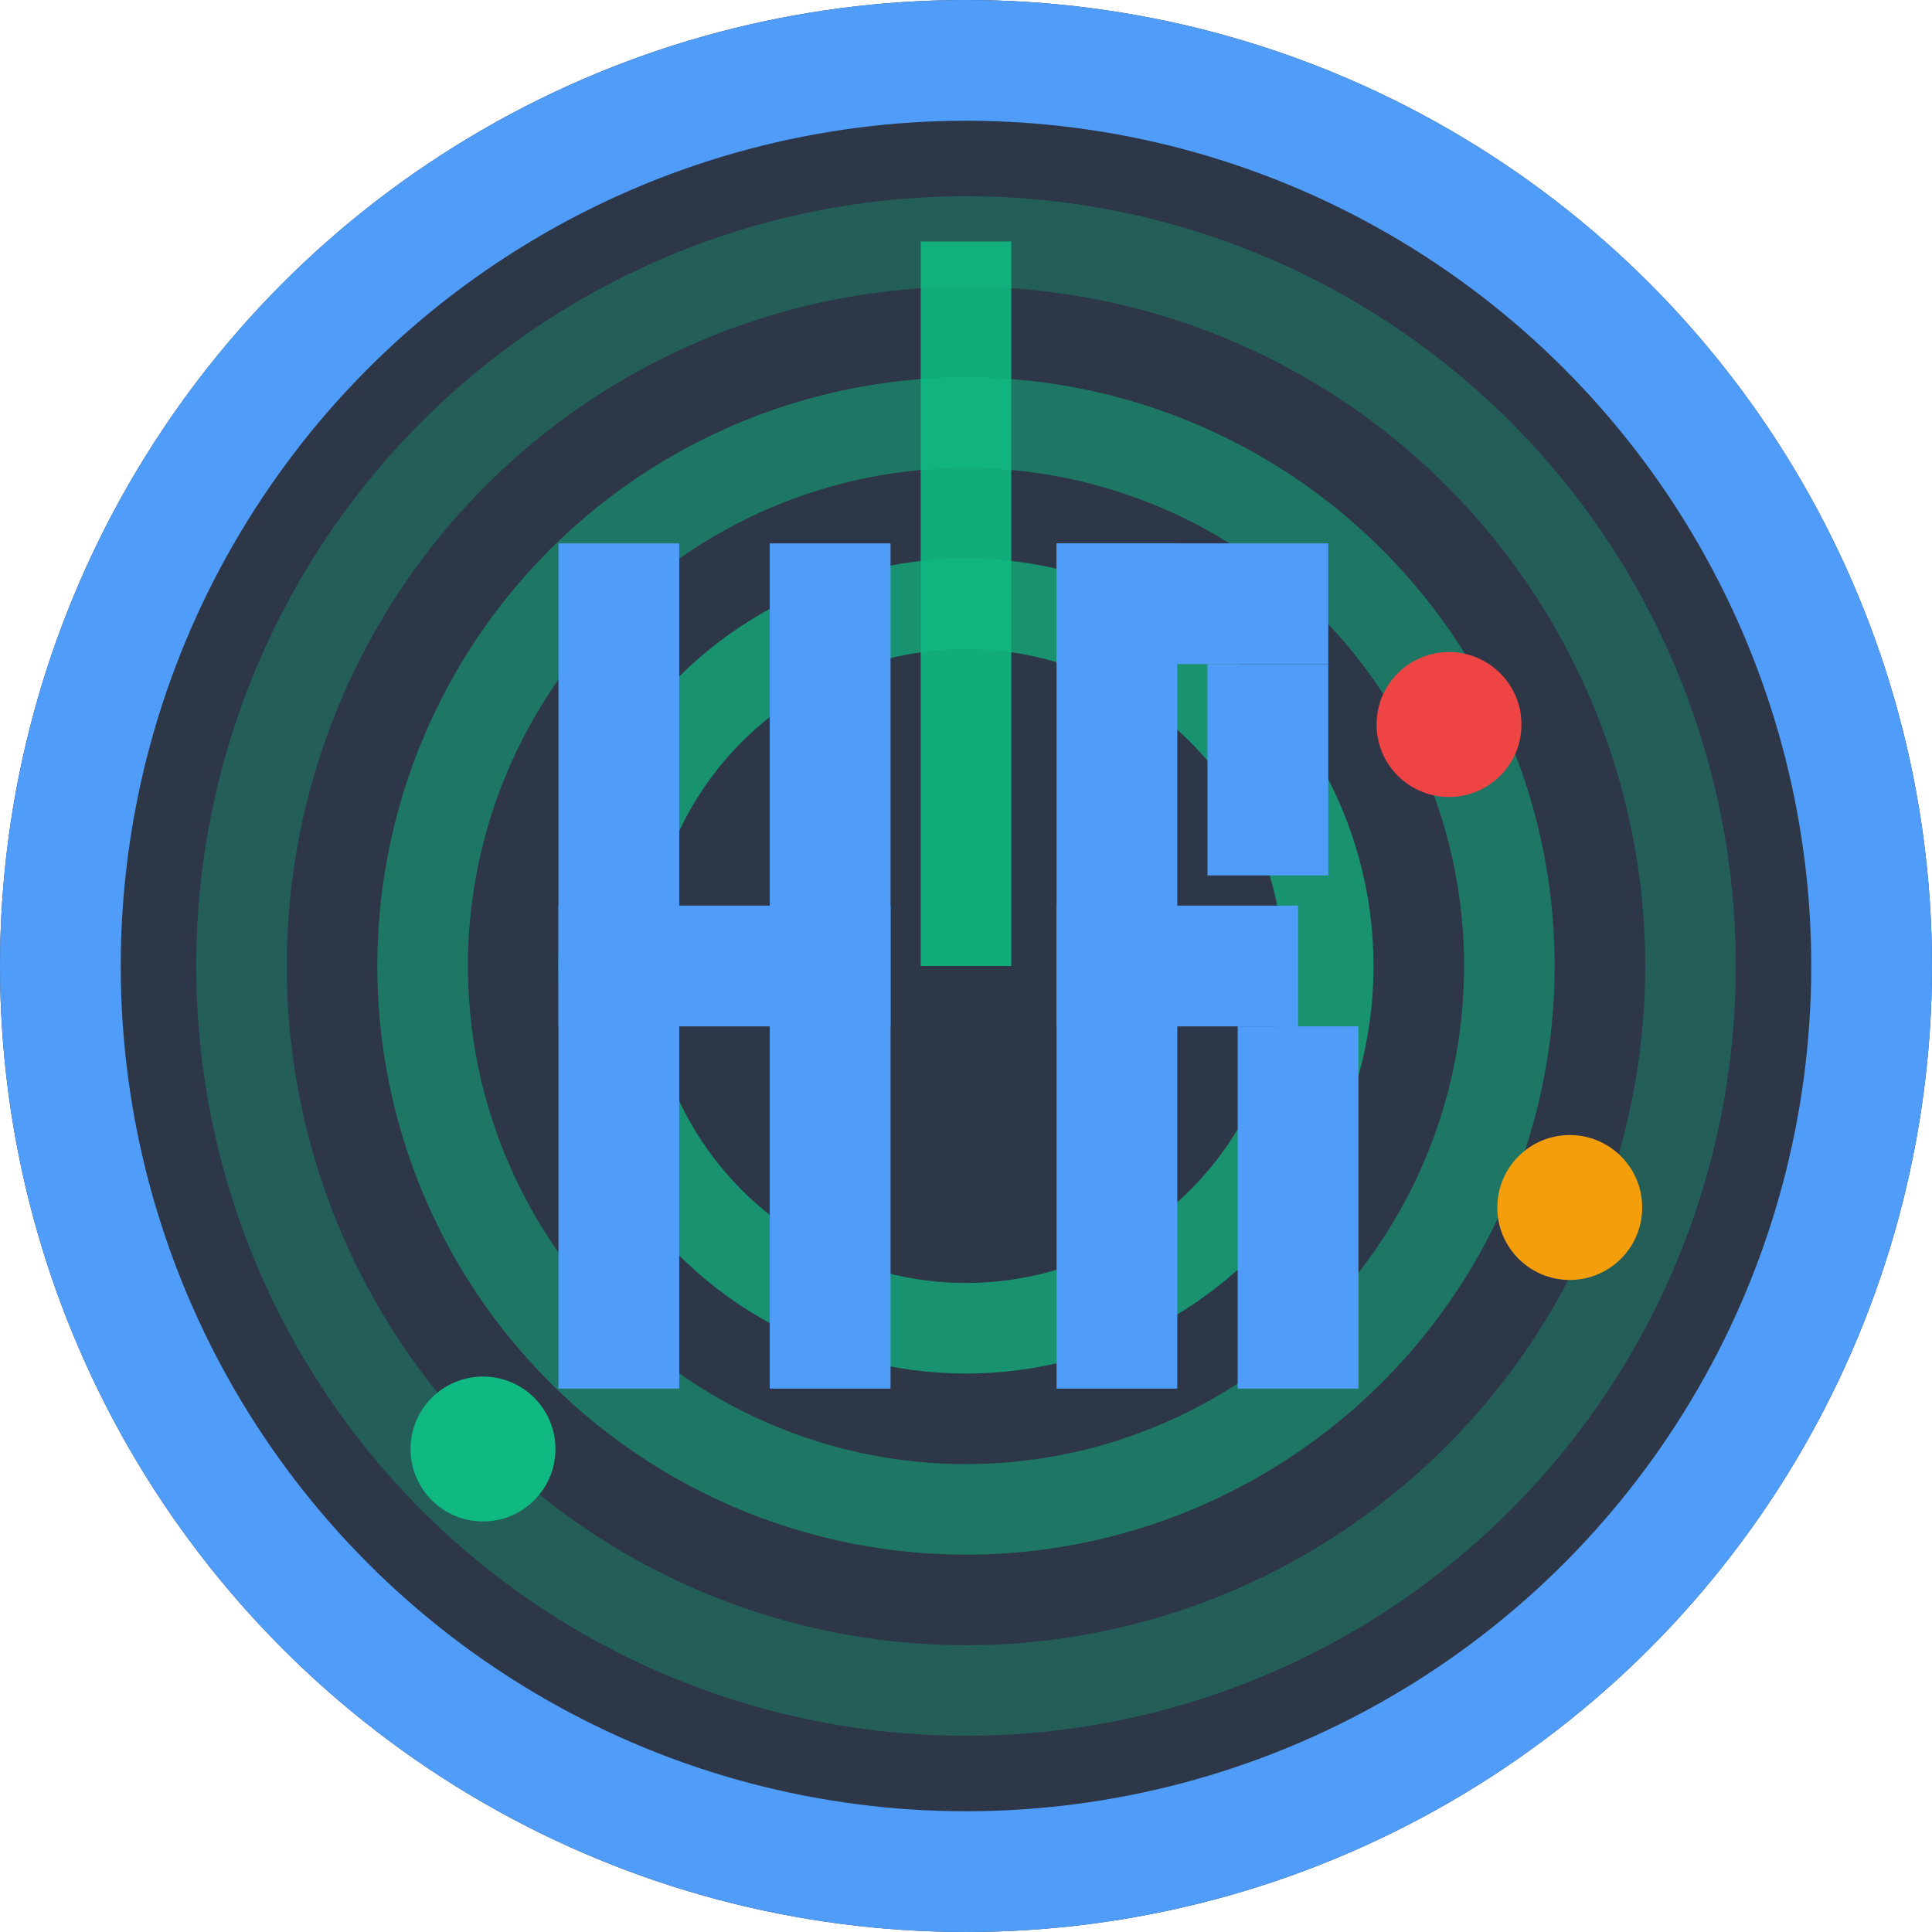 <svg width="32" height="32" viewBox="0 0 32 32" fill="none" xmlns="http://www.w3.org/2000/svg">
  <!-- Dark background -->
  <circle cx="16" cy="16" r="16" fill="#2d3748"/>
  
  <!-- Blue outer ring -->
  <circle cx="16" cy="16" r="15" fill="none" stroke="#4f9cf9" stroke-width="2"/>
  
  <!-- Radar rings -->
  <circle cx="16" cy="16" r="12" fill="none" stroke="#10b981" stroke-width="1.5" opacity="0.3"/>
  <circle cx="16" cy="16" r="9" fill="none" stroke="#10b981" stroke-width="1.5" opacity="0.5"/>
  <circle cx="16" cy="16" r="6" fill="none" stroke="#10b981" stroke-width="1.5" opacity="0.7"/>
  
  <!-- Radar sweep line -->
  <line x1="16" y1="16" x2="16" y2="4" stroke="#10b981" stroke-width="1.5" opacity="0.9"/>
  
  <!-- Large HR Letters -->
  <!-- H -->
  <rect x="9.25" y="9" width="2" height="14" fill="#4f9cf9"/>
  <rect x="9.25" y="15" width="5.5" height="2" fill="#4f9cf9"/>
  <rect x="12.75" y="9" width="2" height="14" fill="#4f9cf9"/>
  
  <!-- R -->
  <rect x="17.5" y="9" width="2" height="14" fill="#4f9cf9"/>
  <rect x="17.5" y="9" width="4.5" height="2" fill="#4f9cf9"/>
  <rect x="20" y="11" width="2" height="3.5" fill="#4f9cf9"/>
  <rect x="17.5" y="15" width="4" height="2" fill="#4f9cf9"/>
  <rect x="20.5" y="17" width="2" height="6" fill="#4f9cf9"/>
  
  <!-- Activity dots on radar rings -->
  <circle cx="24" cy="12" r="1.2" fill="#ef4444"/>
  <circle cx="26" cy="20" r="1.2" fill="#f59e0b"/>
  <circle cx="8" cy="24" r="1.2" fill="#10b981"/>
</svg>